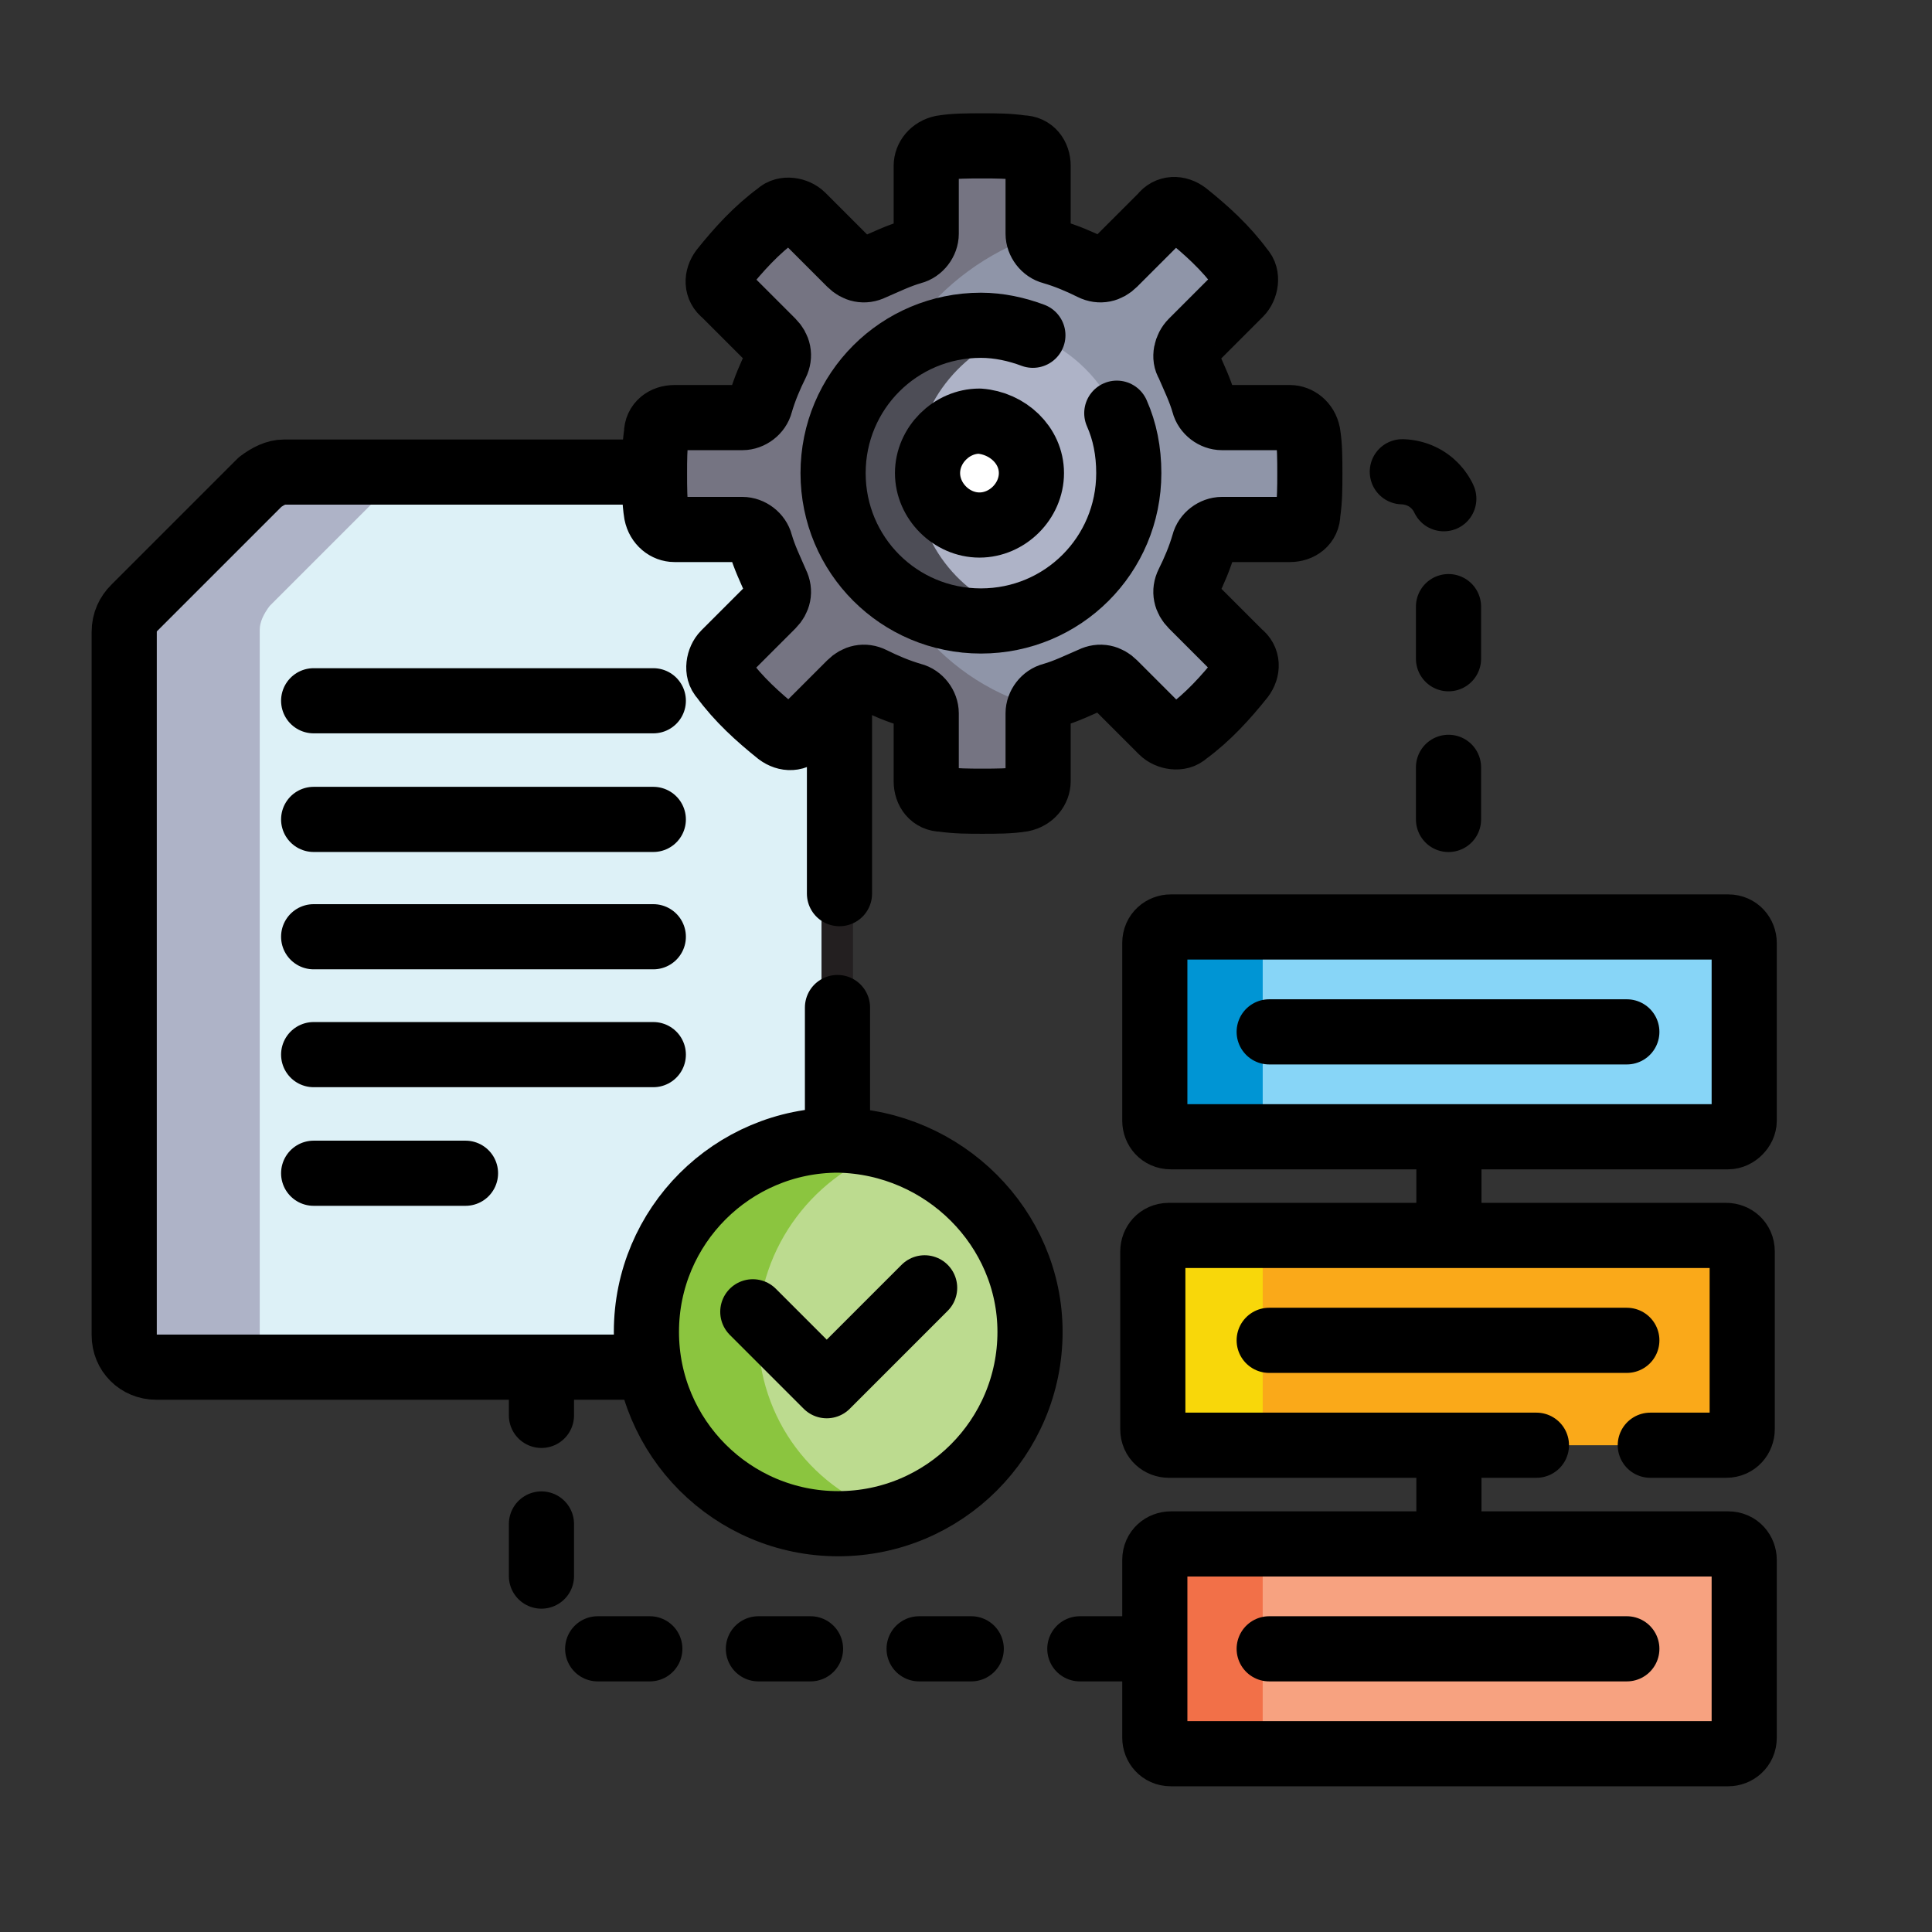 <svg xmlns="http://www.w3.org/2000/svg" xmlns:xlink="http://www.w3.org/1999/xlink" x="0px" y="0px" viewBox="0 0 128.9 128.9" style="enable-background:new 0 0 128.9 128.9;" xml:space="preserve"><rect x="0" y="0" width="128.9" height="128.9" fill="#333333" stroke="none"/><style type="text/css">	.st0{clip-path:url(#SVGID_00000057838670743476398550000013377155280952858549_);}			.st1{fill:none;stroke:#000000;stroke-width:3.261;stroke-linecap:round;stroke-linejoin:round;stroke-miterlimit:13.333;stroke-dasharray:2.609,5.435;}	.st2{fill:none;stroke:#000000;stroke-width:3.261;stroke-linecap:round;stroke-linejoin:round;stroke-miterlimit:13.333;}	.st3{fill:#DDF1F7;stroke:#231F20;stroke-width:1.577;stroke-miterlimit:10;}	.st4{fill:#AEB3C7;}	.st5{fill:#BCDB8F;}	.st6{fill:#8BC53F;}	.st7{fill:#8F95A8;}	.st8{fill:#757482;}	.st9{fill:#4D4D56;}	.st10{fill:#FFFFFF;}	.st11{fill:#87D5F7;}	.st12{fill:#0095D4;}	.st13{fill:#FAA919;}	.st14{fill:#F8D70A;}	.st15{fill:#F7A280;}	.st16{fill:#F27048;}</style><g id="Layer_1">	<g id="Layer_1_00000175306854170948755520000014810339774989226667_">	</g>	<g id="svg8">	</g>	<g id="svg3357">	</g>	<g id="Line_Color">	</g>	<g id="svg2163">	</g></g><g id="svg5031">	<g id="g5037" transform="matrix(1.333,0,0,-1.333,0,682.667)">		<g id="g5039">			<g>				<defs>					<rect id="SVGID_1_" x="-8.9" y="409" width="111.3" height="111.3"></rect>				</defs>				<clipPath id="SVGID_00000009553605745465985620000008014523849474355099_">					<use xlink:href="#SVGID_1_" style="overflow:visible;"></use>				</clipPath>				<g id="g5041" style="clip-path:url(#SVGID_00000009553605745465985620000008014523849474355099_);">					<g id="g5047" transform="translate(301,402.418)">						<path id="path5049" class="st1" d="M-246.9,86.1h16c1.4,0,2.4-1.1,2.4-2.4V61.5"></path>					</g>					<g id="g5051" transform="translate(413.92,65.366)">						<path id="path5053" class="st2" d="M-341.4,368.2v28.6"></path>					</g>					<g id="g5055" transform="translate(366,41.103)">						<path id="path5057" class="st1" d="M-301.3,388.5h-35.2c-1.4,0-2.4,1.1-2.4,2.4v15.3"></path>					</g>					<g id="g5059" transform="translate(49.106,399.489)">						<path id="path5061" class="st3" d="M-36.1,88.5l-6.3-6.3c-0.3-0.3-0.5-0.7-0.5-1.2V45.8c0-0.9,0.7-1.6,1.6-1.6h32.5        c0.9,0,1.6,0.7,1.6,1.6v41.5c0,0.9-0.7,1.6-1.6,1.6h-26.2C-35.3,89-35.8,88.8-36.1,88.5"></path>					</g>					<g id="g5063" transform="translate(49,137.604)">						<path id="path5065" class="st4" d="M-36,307.7V343c0,0.4,0.2,0.8,0.5,1.2l6.3,6.3c0.3,0.3,0.7,0.5,1.2,0.5h-6.8        c-0.4,0-0.8-0.2-1.2-0.5l-6.3-6.3c-0.3-0.3-0.5-0.7-0.5-1.2v-35.2c0-0.9,0.7-1.6,1.6-1.6h6.8C-35.2,306.1-36,306.8-36,307.7"></path>					</g>					<g id="g5067" transform="translate(226.917,273)">						<path id="path5069" class="st2" d="M-184.9,194.4v19.5c0,0.9-0.7,1.6-1.6,1.6h-26.2c-0.4,0-0.8-0.2-1.2-0.5l-6.3-6.3        c-0.3-0.3-0.5-0.7-0.5-1.2v-35.2c0-0.9,0.7-1.6,1.6-1.6h32.5c0.9,0,1.6,0.7,1.6,1.6v16.4"></path>					</g>					<g id="g5071" transform="translate(65.199,332.254)">						<path id="path5073" class="st2" d="M-49.5,144.8h17"></path>					</g>					<g id="g5075" transform="translate(65.199,295.916)">						<path id="path5077" class="st2" d="M-49.5,175.2h17"></path>					</g>					<g id="g5079" transform="translate(65.199,259.743)">						<path id="path5081" class="st2" d="M-49.5,205.5h17"></path>					</g>					<g id="g5083" transform="translate(65.199,223.243)">						<path id="path5085" class="st2" d="M-49.5,236.1h17"></path>					</g>					<g id="g5087" transform="translate(65.199,186.906)">						<path id="path5089" class="st2" d="M-49.5,266.5h7.6"></path>					</g>					<g id="g5091" transform="translate(285.454,138.165)">						<path id="path5093" class="st5" d="M-233.9,307.3c0-5.3-4.3-9.6-9.6-9.6c-5.3,0-9.6,4.3-9.6,9.6s4.3,9.6,9.6,9.6        C-238.2,316.8-233.9,312.5-233.9,307.3"></path>					</g>					<g id="g5095" transform="translate(201.539,138.165)">						<path id="path5097" class="st6" d="M-163.6,307.3c0,4.3,2.9,8,6.8,9.2c-0.9,0.3-1.8,0.4-2.7,0.4c-5.3,0-9.6-4.3-9.6-9.6        s4.3-9.6,9.6-9.6c1,0,1.9,0.1,2.7,0.4C-160.8,299.3-163.6,302.9-163.6,307.3"></path>					</g>					<g id="g5099" transform="translate(285.454,138.165)">						<path id="path5101" class="st2" d="M-233.9,307.3c0-5.3-4.3-9.6-9.6-9.6c-5.3,0-9.6,4.3-9.6,9.6s4.3,9.6,9.6,9.6        C-238.2,316.8-233.9,312.5-233.9,307.3z"></path>					</g>					<g id="g5103" transform="translate(200.179,144.371)">						<path id="path5105" class="st2" d="M-162.5,302.1l3.7-3.7l4.9,4.9"></path>					</g>					<g id="g5107" transform="translate(334.759,442.127)">						<path id="path5109" class="st7" d="M-275.1,52.9l2.4,2.4c0.3,0.3,0.4,0.9,0.1,1.2c-0.8,1.1-1.8,2-2.8,2.8        c-0.4,0.3-0.9,0.3-1.2-0.1l-2.4-2.4c-0.3-0.3-0.7-0.4-1.1-0.2c-0.6,0.3-1.3,0.6-2,0.8c-0.4,0.1-0.7,0.5-0.7,0.9v3.4        c0,0.5-0.3,0.9-0.8,0.9c-0.7,0.1-1.3,0.1-2,0.1c-0.7,0-1.4,0-2-0.1c-0.5-0.1-0.8-0.5-0.8-0.9v-3.4c0-0.4-0.3-0.8-0.7-0.9        c-0.7-0.2-1.3-0.5-2-0.8c-0.4-0.2-0.8-0.1-1.1,0.2l-2.4,2.4c-0.3,0.3-0.9,0.4-1.2,0.1c-1.1-0.8-2-1.8-2.8-2.8        c-0.3-0.4-0.3-0.9,0.1-1.2l2.4-2.4c0.3-0.3,0.4-0.7,0.2-1.1c-0.3-0.6-0.6-1.3-0.8-2c-0.1-0.4-0.5-0.7-0.9-0.7h-3.4        c-0.5,0-0.9-0.3-0.9-0.8c-0.1-0.7-0.1-1.3-0.1-2c0-0.7,0-1.4,0.1-2c0.1-0.5,0.5-0.8,0.9-0.8h3.4c0.4,0,0.8-0.3,0.9-0.7        c0.2-0.7,0.5-1.3,0.8-2c0.2-0.4,0.1-0.8-0.2-1.1l-2.4-2.4c-0.3-0.3-0.4-0.9-0.1-1.2c0.8-1.1,1.8-2,2.8-2.8        c0.4-0.3,0.9-0.3,1.2,0.1l2.4,2.4c0.3,0.3,0.7,0.4,1.1,0.2c0.6-0.3,1.3-0.6,2-0.8c0.4-0.1,0.7-0.5,0.7-0.9v-3.4        c0-0.5,0.3-0.9,0.8-0.9c0.7-0.1,1.3-0.1,2-0.1c0.7,0,1.4,0,2,0.1c0.5,0.1,0.8,0.5,0.8,0.9v3.4c0,0.4,0.3,0.8,0.7,0.9        c0.7,0.2,1.3,0.5,2,0.8c0.4,0.2,0.8,0.1,1.1-0.2l2.4-2.4c0.3-0.3,0.9-0.4,1.2-0.1c1.1,0.8,2,1.8,2.8,2.8        c0.3,0.4,0.3,0.9-0.1,1.2l-2.4,2.4c-0.3,0.3-0.4,0.7-0.2,1.1c0.3,0.6,0.6,1.3,0.8,2c0.1,0.4,0.5,0.7,0.9,0.7h3.4        c0.5,0,0.9,0.3,0.9,0.8c0.1,0.7,0.1,1.3,0.1,2c0,0.7,0,1.4-0.1,2c-0.1,0.5-0.5,0.8-0.9,0.8h-3.4c-0.4,0-0.8,0.3-0.9,0.7        c-0.2,0.7-0.5,1.3-0.8,2C-275.5,52.1-275.4,52.6-275.1,52.9"></path>					</g>					<g id="g5111" transform="translate(235,401.85)">						<path id="path5113" class="st8" d="M-191.7,86.6c0,5.5,3.6,10.2,8.6,11.9c0,0.1,0,0.1,0,0.2v3.4c0,0.5-0.3,0.9-0.8,0.9        c-0.7,0.1-1.3,0.1-2,0.1c-0.7,0-1.4,0-2-0.1c-0.5-0.1-0.8-0.5-0.8-0.9v-3.4c0-0.4-0.3-0.8-0.7-0.9c-0.7-0.2-1.3-0.5-2-0.8        c-0.4-0.2-0.8-0.1-1.1,0.2l-2.4,2.4c-0.3,0.3-0.9,0.4-1.2,0.1c-1.1-0.8-2-1.8-2.8-2.8c-0.3-0.4-0.3-0.9,0.1-1.2l2.4-2.4        c0.3-0.3,0.4-0.7,0.2-1.1c-0.3-0.6-0.6-1.3-0.8-2c-0.1-0.4-0.5-0.7-0.9-0.7h-3.4c-0.5,0-0.9-0.3-0.9-0.8        c-0.1-0.7-0.1-1.3-0.1-2c0-0.7,0-1.4,0.1-2c0.1-0.5,0.5-0.8,0.9-0.8h3.4c0.4,0,0.8-0.3,0.9-0.7c0.2-0.7,0.5-1.3,0.8-2        c0.2-0.4,0.1-0.8-0.2-1.1l-2.4-2.4c-0.3-0.3-0.4-0.9-0.1-1.2c0.8-1.1,1.8-2,2.8-2.8c0.4-0.3,0.9-0.3,1.2,0.1l2.4,2.4        c0.3,0.3,0.7,0.4,1.1,0.2c0.6-0.3,1.3-0.6,2-0.8c0.4-0.1,0.7-0.5,0.7-0.9v-3.4c0-0.5,0.3-0.9,0.8-0.9c0.7-0.1,1.3-0.1,2-0.1        c0.7,0,1.4,0,2,0.1c0.5,0.1,0.8,0.5,0.8,0.9v3.4c0,0.1,0,0.1,0,0.2C-188.1,76.3-191.7,81-191.7,86.6"></path>					</g>					<g id="g5115" transform="translate(334.759,442.127)">						<path id="path5117" class="st2" d="M-275.1,52.9l2.4,2.4c0.3,0.3,0.4,0.9,0.1,1.2c-0.8,1.1-1.8,2-2.8,2.8        c-0.4,0.3-0.9,0.3-1.2-0.1l-2.4-2.4c-0.3-0.3-0.7-0.4-1.1-0.2c-0.6,0.3-1.3,0.6-2,0.8c-0.4,0.1-0.7,0.5-0.7,0.9v3.4        c0,0.5-0.3,0.9-0.8,0.9c-0.7,0.1-1.3,0.1-2,0.1c-0.7,0-1.4,0-2-0.1c-0.5-0.1-0.8-0.5-0.8-0.9v-3.4c0-0.4-0.3-0.8-0.7-0.9        c-0.7-0.2-1.3-0.5-2-0.8c-0.4-0.2-0.8-0.1-1.1,0.2l-2.4,2.4c-0.3,0.3-0.9,0.4-1.2,0.1c-1.1-0.8-2-1.8-2.8-2.8        c-0.3-0.4-0.3-0.9,0.1-1.2l2.4-2.4c0.3-0.3,0.4-0.7,0.2-1.1c-0.3-0.6-0.6-1.3-0.8-2c-0.1-0.4-0.5-0.7-0.9-0.7h-3.4        c-0.5,0-0.9-0.3-0.9-0.8c-0.1-0.7-0.1-1.3-0.1-2c0-0.7,0-1.4,0.1-2c0.1-0.5,0.5-0.8,0.9-0.8h3.4c0.4,0,0.8-0.3,0.9-0.7        c0.2-0.7,0.5-1.3,0.8-2c0.2-0.4,0.1-0.8-0.2-1.1l-2.4-2.4c-0.3-0.3-0.4-0.9-0.1-1.2c0.8-1.1,1.8-2,2.8-2.8        c0.4-0.3,0.9-0.3,1.2,0.1l2.4,2.4c0.3,0.3,0.7,0.4,1.1,0.2c0.6-0.3,1.3-0.6,2-0.8c0.4-0.1,0.7-0.5,0.7-0.9v-3.4        c0-0.5,0.3-0.9,0.8-0.9c0.7-0.1,1.3-0.1,2-0.1c0.7,0,1.4,0,2,0.1c0.5,0.1,0.8,0.5,0.8,0.9v3.4c0,0.4,0.3,0.8,0.7,0.9        c0.7,0.2,1.3,0.5,2,0.8c0.4,0.2,0.8,0.1,1.1-0.2l2.4-2.4c0.3-0.3,0.9-0.4,1.2-0.1c1.1,0.8,2,1.8,2.8,2.8        c0.3,0.4,0.3,0.9-0.1,1.2l-2.4,2.4c-0.3,0.3-0.4,0.7-0.2,1.1c0.3,0.6,0.6,1.3,0.8,2c0.1,0.4,0.5,0.7,0.9,0.7h3.4        c0.5,0,0.9,0.3,0.9,0.8c0.1,0.7,0.1,1.3,0.1,2c0,0.7,0,1.4-0.1,2c-0.1,0.5-0.5,0.8-0.9,0.8h-3.4c-0.4,0-0.8,0.3-0.9,0.7        c-0.2,0.7-0.5,1.3-0.8,2C-275.5,52.1-275.4,52.6-275.1,52.9z"></path>					</g>					<g id="g5119" transform="translate(315.403,401.85)">						<path id="path5121" class="st4" d="M-258.9,86.6c0-4.1-3.3-7.4-7.4-7.4c-4.1,0-7.4,3.3-7.4,7.4c0,4.1,3.3,7.4,7.4,7.4        C-262.3,94-258.9,90.7-258.9,86.6"></path>					</g>					<g id="g5123" transform="translate(250,401.85)">						<path id="path5125" class="st9" d="M-204.2,86.6c0,3.4,2.3,6.2,5.3,7.1c-0.7,0.2-1.4,0.3-2.1,0.3c-4.1,0-7.4-3.3-7.4-7.4        c0-4.1,3.3-7.4,7.4-7.4c0.7,0,1.4,0.1,2.1,0.3C-202,80.4-204.2,83.2-204.2,86.6"></path>					</g>					<g id="g5127" transform="translate(286.097,444.348)">						<path id="path5129" class="st2" d="M-234.4,51c-0.8,0.3-1.7,0.5-2.6,0.5c-4.1,0-7.4-3.3-7.4-7.4c0-4.1,3.3-7.4,7.4-7.4        c4.1,0,7.4,3.3,7.4,7.4c0,1.1-0.2,2.1-0.6,3"></path>					</g>					<g id="g5131" transform="translate(285.724,401.85)">						<path id="path5133" class="st10" d="M-234.1,86.6c0-1.4-1.2-2.6-2.6-2.6c-1.4,0-2.6,1.2-2.6,2.6s1.2,2.6,2.6,2.6        C-235.3,89.1-234.1,88-234.1,86.6"></path>					</g>					<g id="g5135" transform="translate(285.724,401.85)">						<path id="path5137" class="st2" d="M-234.1,86.6c0-1.4-1.2-2.6-2.6-2.6c-1.4,0-2.6,1.2-2.6,2.6s1.2,2.6,2.6,2.6        C-235.3,89.1-234.1,88-234.1,86.6z"></path>					</g>					<g id="g5139" transform="translate(499.5,198.232)">						<path id="path5141" class="st11" d="M-413,257h-27.9c-0.5,0-0.8,0.4-0.8,0.8v8.9c0,0.5,0.4,0.8,0.8,0.8h27.9        c0.5,0,0.8-0.4,0.8-0.8v-8.9C-412.2,257.4-412.6,257-413,257"></path>					</g>					<g id="g5143" transform="translate(357,203.232)">						<path id="path5145" class="st12" d="M-293.8,252.8v8.9c0,0.5,0.4,0.8,0.8,0.8h-5.5c-0.5,0-0.8-0.4-0.8-0.8v-8.9        c0-0.5,0.4-0.8,0.8-0.8h5.5C-293.4,252-293.8,252.4-293.8,252.8"></path>					</g>					<g id="g5147" transform="translate(499.5,198.232)">						<path id="path5149" class="st2" d="M-413,257h-27.9c-0.5,0-0.8,0.4-0.8,0.8v8.9c0,0.5,0.4,0.8,0.8,0.8h27.9        c0.5,0,0.8-0.4,0.8-0.8v-8.9C-412.2,257.4-412.6,257-413,257z"></path>					</g>					<g id="g5151" transform="translate(358.925,230.582)">						<path id="path5153" class="st2" d="M-295.4,229.9h17.9"></path>					</g>					<g id="g5155" transform="translate(499.5,103.493)">						<path id="path5157" class="st13" d="M-413,336.3h-27.9c-0.5,0-0.8,0.4-0.8,0.8v8.9c0,0.5,0.4,0.8,0.8,0.8h27.9        c0.5,0,0.8-0.4,0.8-0.8v-8.9C-412.2,336.6-412.6,336.3-413,336.3"></path>					</g>					<g id="g5159" transform="translate(357,108.493)">						<path id="path5161" class="st14" d="M-293.8,332.1v8.9c0,0.5,0.4,0.8,0.8,0.8h-5.5c-0.5,0-0.8-0.4-0.8-0.8v-8.9        c0-0.5,0.4-0.8,0.8-0.8h5.5C-293.4,331.3-293.8,331.6-293.8,332.1"></path>					</g>					<g id="g5163" transform="translate(476,103.493)">						<path id="path5165" class="st2" d="M-393.4,336.3h3.8c0.5,0,0.8,0.4,0.8,0.8v8.9c0,0.5-0.4,0.8-0.8,0.8h-27.9        c-0.5,0-0.8-0.4-0.8-0.8v-8.9c0-0.5,0.4-0.8,0.8-0.8h18.4"></path>					</g>					<g id="g5167" transform="translate(358.925,135.843)">						<path id="path5169" class="st2" d="M-295.4,309.2h17.9"></path>					</g>					<g id="g5171" transform="translate(499.5,8.753)">						<path id="path5173" class="st15" d="M-413,415.6h-27.9c-0.5,0-0.8,0.4-0.8,0.8v8.9c0,0.5,0.4,0.8,0.8,0.8h27.9        c0.5,0,0.8-0.4,0.8-0.8v-8.9C-412.2,415.9-412.6,415.6-413,415.6"></path>					</g>					<g id="g5175" transform="translate(357,13.753)">						<path id="path5177" class="st16" d="M-293.8,411.4v8.9c0,0.5,0.4,0.8,0.8,0.8h-5.5c-0.5,0-0.8-0.4-0.8-0.8v-8.9        c0-0.5,0.4-0.8,0.8-0.8h5.5C-293.4,410.6-293.8,410.9-293.8,411.4"></path>					</g>					<g id="g5179" transform="translate(499.5,8.753)">						<path id="path5181" class="st2" d="M-413,415.6h-27.9c-0.5,0-0.8,0.4-0.8,0.8v8.9c0,0.5,0.4,0.8,0.8,0.8h27.9        c0.5,0,0.8-0.4,0.8-0.8v-8.9C-412.2,415.9-412.6,415.6-413,415.6z"></path>					</g>					<g id="g5183" transform="translate(358.925,41.103)">						<path id="path5185" class="st2" d="M-295.4,388.5h17.9"></path>					</g>				</g>			</g>		</g>	</g></g></svg>
